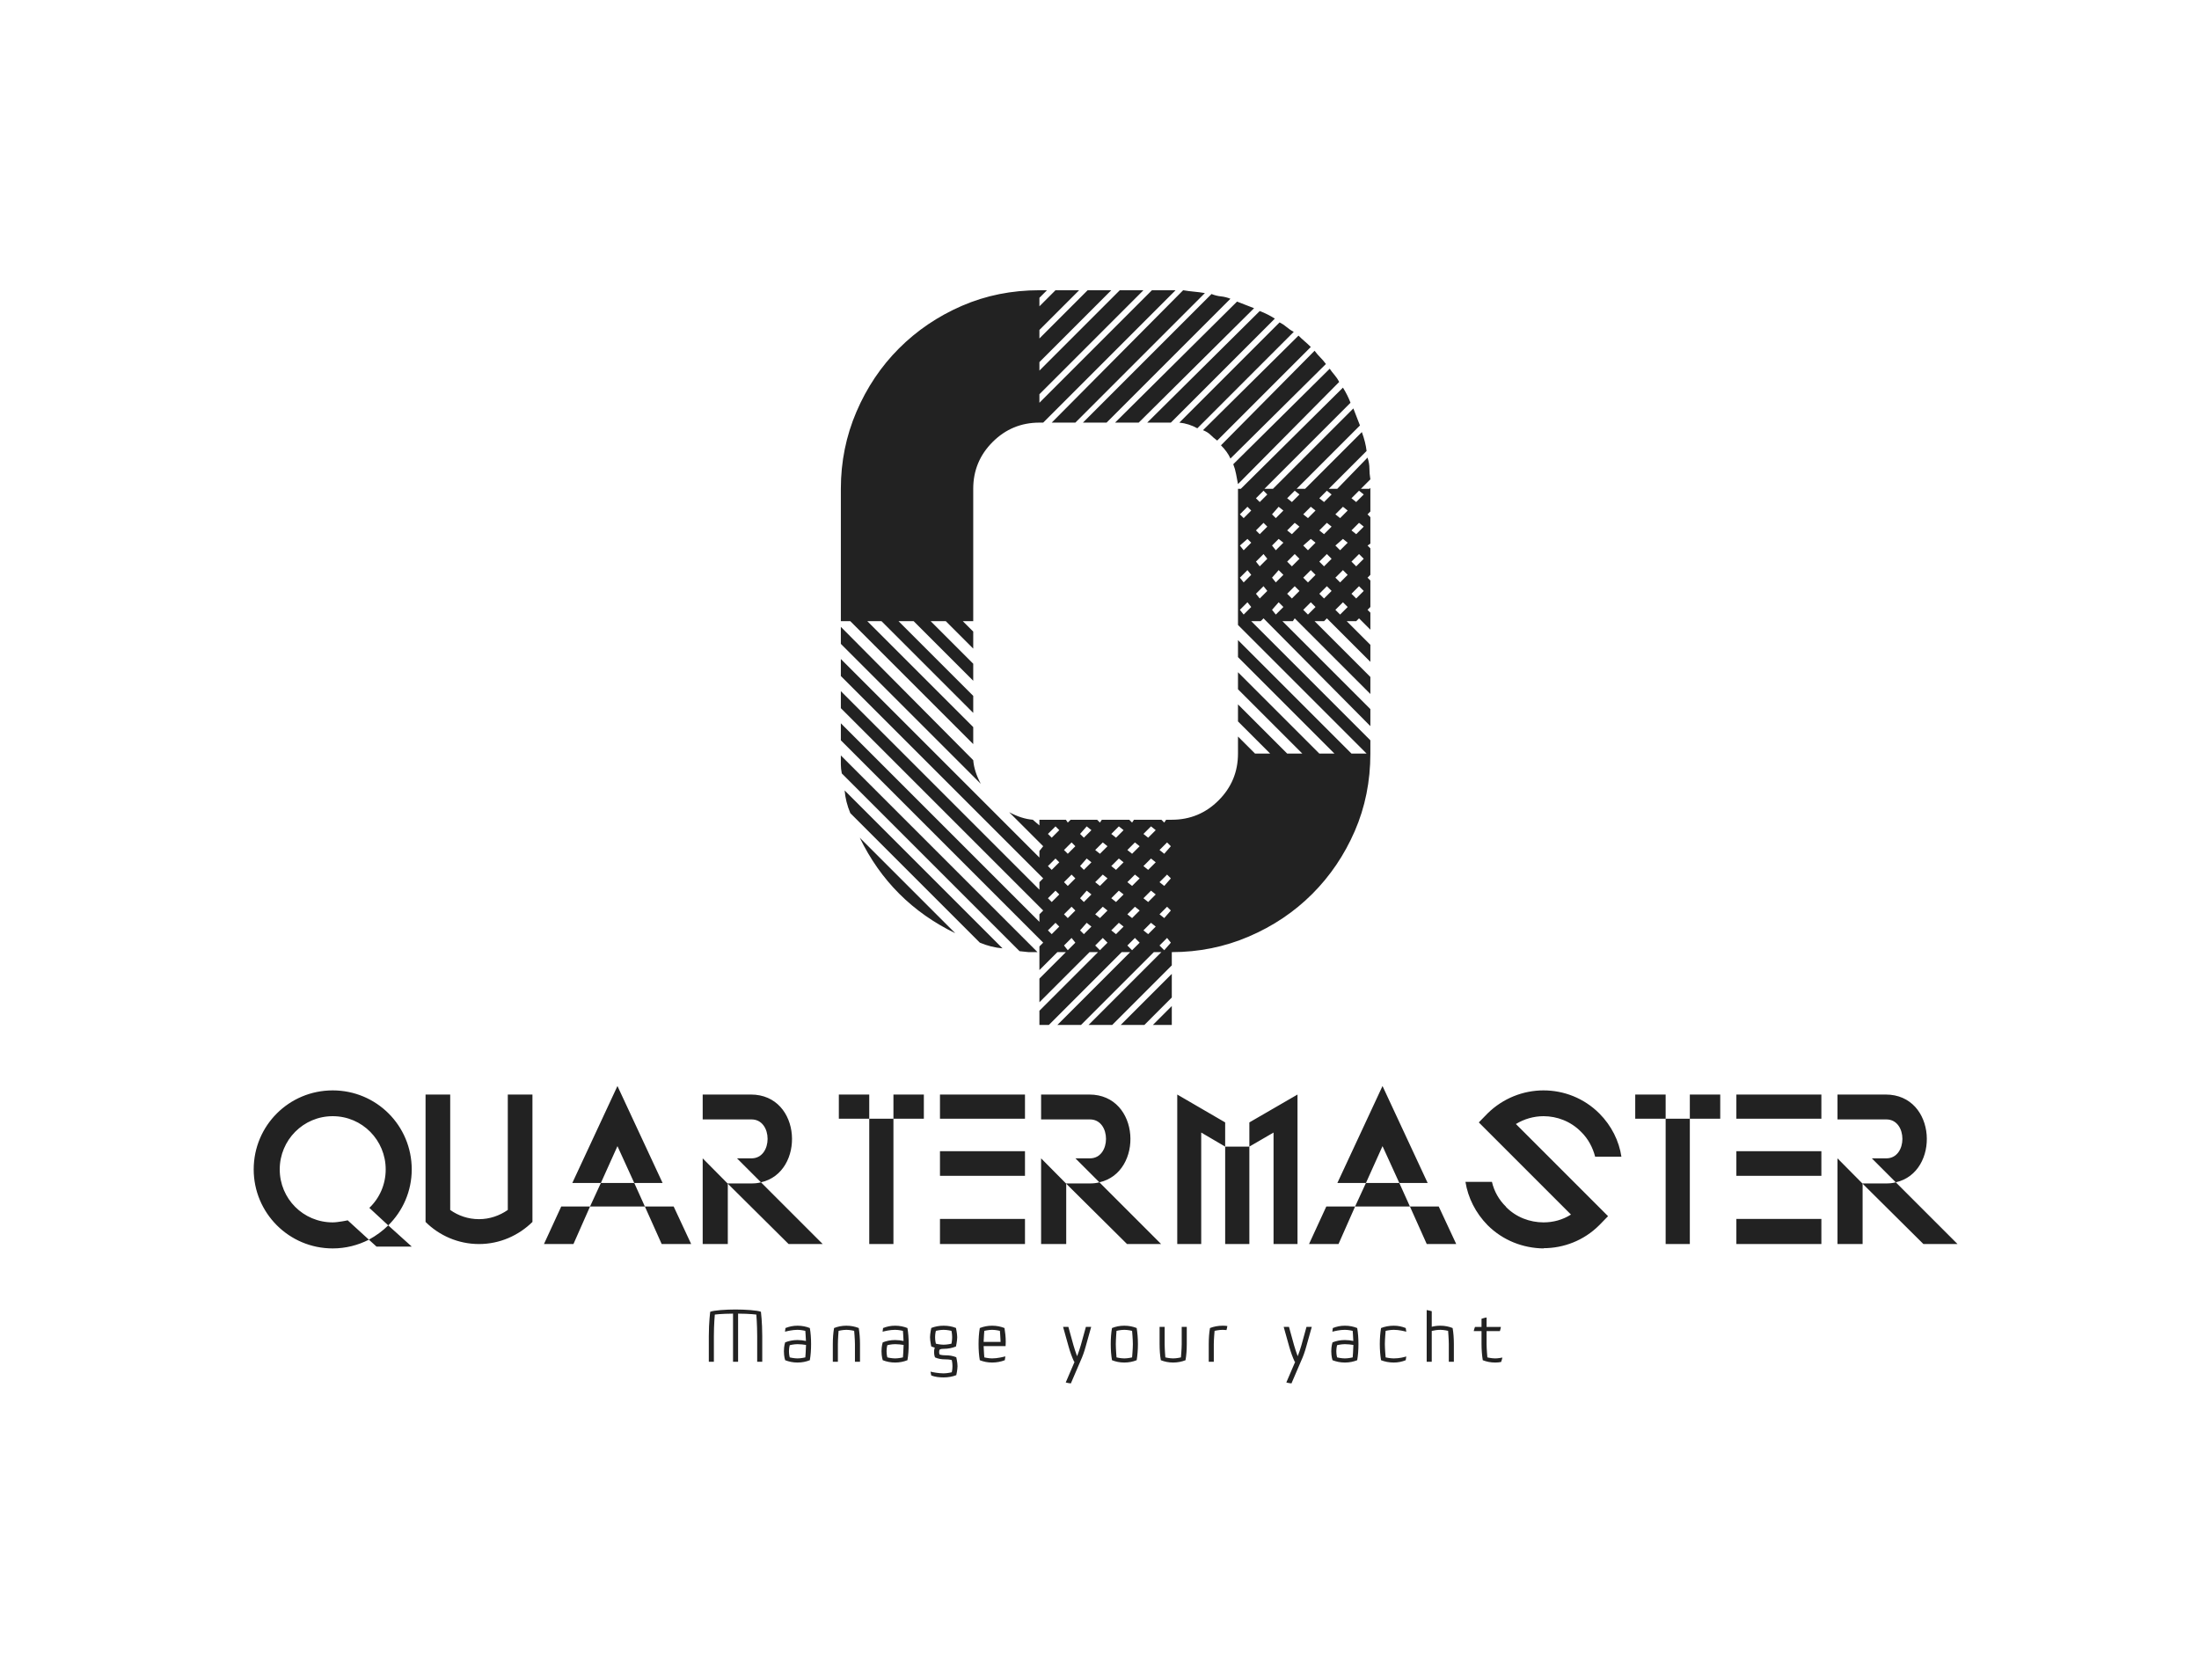 <?xml version="1.0" encoding="UTF-8" standalone="no"?>
<svg width="360px" height="275px" viewBox="0 0 360 275" version="1.1" xmlns="http://www.w3.org/2000/svg" xmlns:xlink="http://www.w3.org/1999/xlink">
    <!-- Generator: Sketch 42 (36781) - http://www.bohemiancoding.com/sketch -->
    <title>Artboard@2x</title>
    <desc>Created with Sketch.</desc>
    <defs></defs>
    <g id="Page-1" stroke="none" stroke-width="1" fill="none" fill-rule="evenodd">
        <g id="Artboard" fill-rule="nonzero" fill="#222222">
            <g id="dark_logo_transparent_background" transform="translate(40, 47)">
                <g id="SvgjsUse1053" transform="translate(0.59, 129.953)">
                    <g id="t1488592441607">
                        <path d="M13.879,23.169 C14.746,23.169 16.368,22.83 16.33,22.83 L19.8,25.998 C18.027,26.903 16.029,27.431 13.879,27.431 C6.713,27.431 0.943,21.623 0.943,14.495 C0.943,7.329 6.713,1.559 13.879,1.559 C21.045,1.559 26.815,7.329 26.815,14.495 C26.815,18.078 25.344,21.321 22.968,23.659 L19.875,20.793 C21.535,19.209 22.553,16.984 22.553,14.495 C22.553,9.705 18.706,5.783 13.879,5.783 C9.051,5.783 5.205,9.705 5.205,14.495 C5.205,19.285 9.051,23.169 13.879,23.169 L13.879,23.169 Z M19.8,25.998 C20.969,25.357 22.063,24.565 22.968,23.659 L26.815,27.129 L21.045,27.129 L19.8,25.998 Z M37.827,22.641 C39.562,22.641 41.184,22.075 42.542,21.133 L42.542,2.238 L42.542,2.238 L46.577,2.238 L46.577,23.094 C44.314,25.319 41.222,26.714 37.827,26.714 C34.433,26.714 31.303,25.319 29.078,23.094 L29.078,2.238 L33.113,2.238 L33.113,2.238 L33.113,21.133 C34.433,22.075 36.055,22.641 37.827,22.641 L37.827,22.641 Z M57.778,16.72 L53.102,16.72 L60.494,0.842 L60.494,0.88 L60.494,0.842 L67.886,16.72 L63.247,16.72 L64.982,20.567 L69.696,20.567 L72.562,26.714 L67.735,26.714 L64.982,20.567 L56.006,20.567 L53.29,26.714 L48.463,26.714 L51.291,20.567 L56.006,20.567 L57.778,16.72 Z M57.778,16.72 L63.247,16.72 L60.494,10.686 L57.778,16.72 Z M82.443,6.311 L74.448,6.311 L74.448,2.238 L74.448,2.238 L82.33,2.238 C90.741,2.238 91.269,14.985 83.99,16.607 C83.462,16.758 82.934,16.795 82.33,16.795 L78.559,16.795 L78.559,16.833 L78.559,26.714 L74.448,26.714 L74.448,12.685 L78.559,16.833 L88.515,26.714 L94.097,26.714 L80.067,12.685 L82.443,12.685 L82.443,12.685 C85.951,12.685 85.951,6.311 82.443,6.311 L82.443,6.311 Z M110.654,6.198 L105.675,6.198 L105.675,26.714 L101.715,26.714 L101.715,26.714 L101.715,6.198 L96.737,6.198 L96.737,2.238 L101.715,2.238 L101.715,6.198 L105.675,6.198 L105.675,2.238 L110.654,2.238 L110.654,6.198 Z M113.294,15.551 L113.294,11.515 L127.21,11.515 L127.21,15.551 L113.294,15.551 Z M113.294,26.714 L113.294,22.603 L127.21,22.603 L127.21,26.714 L113.294,26.714 Z M113.294,6.198 L113.294,2.238 L127.21,2.238 L127.21,6.198 L113.294,6.198 Z M137.846,6.311 L129.85,6.311 L129.85,2.238 L129.85,2.238 L137.733,2.238 C146.143,2.238 146.671,14.985 139.392,16.607 C138.864,16.758 138.336,16.795 137.733,16.795 L133.961,16.795 L133.961,16.833 L133.961,26.714 L129.85,26.714 L129.85,12.685 L133.961,16.833 L143.918,26.714 L149.499,26.714 L135.47,12.685 L137.846,12.685 L137.846,12.685 C141.353,12.685 141.353,6.311 137.846,6.311 L137.846,6.311 Z M159.984,10.761 L156.062,8.461 L156.062,26.714 L152.139,26.714 L152.139,26.714 L152.139,6.198 L152.139,2.238 L152.139,2.238 L159.984,6.801 L159.984,10.761 L159.984,10.761 Z M163.944,10.761 L163.944,6.801 L171.826,2.238 L171.826,6.198 L171.826,6.198 L171.826,26.714 L167.904,26.714 L167.904,26.714 L167.904,8.461 L163.944,10.761 Z M163.944,10.761 L163.944,26.714 L159.984,26.714 L159.984,26.714 L159.984,10.761 L163.944,10.761 Z M183.027,16.72 L178.351,16.72 L185.743,0.842 L185.743,0.88 L185.743,0.842 L193.135,16.72 L188.496,16.72 L190.231,20.567 L194.945,20.567 L197.811,26.714 L192.984,26.714 L190.231,20.567 L181.255,20.567 L178.539,26.714 L173.712,26.714 L176.541,20.567 L181.255,20.567 L183.027,16.72 Z M183.027,16.72 L188.496,16.72 L185.743,10.686 L183.027,16.72 Z M222.665,22.151 L221.232,23.622 C218.705,26.149 215.386,27.393 212.105,27.393 L212.105,27.431 C208.786,27.393 205.467,26.149 202.941,23.622 L202.941,23.622 C200.979,21.623 199.735,19.134 199.32,16.531 L203.657,16.531 C203.997,18.04 204.789,19.473 205.958,20.605 L205.958,20.642 C207.617,22.339 209.88,23.169 212.105,23.169 L212.105,23.169 C213.689,23.169 215.235,22.754 216.593,21.887 L201.507,6.801 L202.941,5.33 C205.467,2.841 208.786,1.559 212.105,1.559 L212.105,1.559 C215.386,1.559 218.705,2.803 221.232,5.33 L221.232,5.33 C223.231,7.329 224.475,9.856 224.853,12.421 L220.553,12.421 C220.176,10.95 219.422,9.479 218.253,8.347 L218.253,8.347 C216.555,6.613 214.293,5.783 212.105,5.783 L212.105,5.783 C210.521,5.783 208.937,6.235 207.579,7.065 L222.665,22.151 Z M241.032,6.198 L236.054,6.198 L236.054,26.714 L232.094,26.714 L232.094,26.714 L232.094,6.198 L227.115,6.198 L227.115,2.238 L232.094,2.238 L232.094,6.198 L236.054,6.198 L236.054,2.238 L241.032,2.238 L241.032,6.198 Z M243.672,15.551 L243.672,11.515 L257.589,11.515 L257.589,15.551 L243.672,15.551 Z M243.672,26.714 L243.672,22.603 L257.589,22.603 L257.589,26.714 L243.672,26.714 Z M243.672,6.198 L243.672,2.238 L257.589,2.238 L257.589,6.198 L243.672,6.198 Z M268.224,6.311 L260.229,6.311 L260.229,2.238 L260.229,2.238 L268.111,2.238 C276.521,2.238 277.049,14.985 269.77,16.607 C269.242,16.758 268.714,16.795 268.111,16.795 L264.339,16.795 L264.339,16.833 L264.339,26.714 L260.229,26.714 L260.229,12.685 L264.339,16.833 L274.296,26.714 L279.878,26.714 L265.848,12.685 L268.224,12.685 L268.224,12.685 C271.731,12.685 271.731,6.311 268.224,6.311 L268.224,6.311 Z" id="Shape"></path>
                    </g>
                </g>
                <g id="SvgjsUse1054" transform="translate(75.442, 167.189)">
                    <g id="s1488592441607">
                        <path d="M9.129,0.565 C9.129,0.565 9.346,2.26 9.346,4.53 L9.346,8.75 L8.517,8.75 L8.517,4.53 C8.517,2.681 8.377,1.024 8.377,1.024 C8.377,1.024 7.331,0.883 5.393,0.871 L5.393,8.75 L4.564,8.75 L4.564,0.871 C2.614,0.883 1.581,1.024 1.581,1.024 C1.581,1.024 1.428,2.643 1.428,4.53 L1.428,8.75 L0.599,8.75 L0.599,4.53 C0.599,2.273 0.829,0.565 0.829,0.565 C1.441,0.322 3.417,0.195 4.973,0.195 C6.541,0.195 8.517,0.322 9.129,0.565 L9.129,0.565 Z M17.137,3.229 C17.278,4.02 17.341,4.912 17.341,5.856 C17.341,6.812 17.278,7.705 17.137,8.495 C16.525,8.737 15.875,8.877 15.123,8.877 C14.371,8.877 13.72,8.737 13.096,8.495 C13.096,8.495 12.892,7.921 12.892,7.029 C12.892,6.149 13.096,5.575 13.096,5.575 C13.72,5.333 14.371,5.193 15.123,5.193 C15.595,5.193 16.092,5.256 16.5,5.346 C16.474,4.593 16.398,3.688 16.398,3.688 C16.398,3.688 15.709,3.522 15.123,3.522 C14.256,3.522 13.427,3.739 13.07,3.829 L13.147,3.229 C13.771,2.987 14.371,2.847 15.123,2.847 C15.875,2.847 16.525,2.987 17.137,3.229 L17.137,3.229 Z M15.123,8.202 C15.709,8.202 16.398,8.036 16.398,8.036 C16.398,8.036 16.5,6.799 16.513,5.996 C16.105,5.932 15.607,5.869 15.123,5.869 C14.524,5.869 13.848,6.034 13.848,6.034 C13.848,6.034 13.72,6.468 13.72,7.029 C13.72,7.603 13.848,8.036 13.848,8.036 C13.848,8.036 14.524,8.202 15.123,8.202 Z M21.729,8.75 L20.9,8.75 L20.9,5.856 C20.9,4.912 20.964,4.02 21.104,3.229 C21.716,2.987 22.366,2.847 23.118,2.847 C23.871,2.847 24.534,2.987 25.146,3.229 C25.273,4.02 25.35,4.912 25.35,5.856 L25.35,8.75 L24.521,8.75 L24.521,5.856 C24.521,5.091 24.393,3.688 24.393,3.688 C24.393,3.688 23.718,3.522 23.118,3.522 C22.532,3.522 21.843,3.688 21.843,3.688 C21.843,3.688 21.729,5.091 21.729,5.856 L21.729,8.75 Z M33.116,3.229 C33.256,4.02 33.32,4.912 33.32,5.856 C33.32,6.812 33.256,7.705 33.116,8.495 C32.504,8.737 31.853,8.877 31.101,8.877 C30.349,8.877 29.699,8.737 29.074,8.495 C29.074,8.495 28.87,7.921 28.87,7.029 C28.87,6.149 29.074,5.575 29.074,5.575 C29.699,5.333 30.349,5.193 31.101,5.193 C31.573,5.193 32.07,5.256 32.478,5.346 C32.453,4.593 32.376,3.688 32.376,3.688 C32.376,3.688 31.688,3.522 31.101,3.522 C30.234,3.522 29.405,3.739 29.048,3.829 L29.125,3.229 C29.75,2.987 30.349,2.847 31.101,2.847 C31.853,2.847 32.504,2.987 33.116,3.229 L33.116,3.229 Z M31.101,8.202 C31.688,8.202 32.376,8.036 32.376,8.036 C32.376,8.036 32.478,6.799 32.491,5.996 C32.083,5.932 31.586,5.869 31.101,5.869 C30.502,5.869 29.826,6.034 29.826,6.034 C29.826,6.034 29.699,6.468 29.699,7.029 C29.699,7.603 29.826,8.036 29.826,8.036 C29.826,8.036 30.502,8.202 31.101,8.202 Z M41.111,8.011 C41.111,8.011 41.315,8.89 41.315,9.477 C41.315,10.05 41.111,10.943 41.111,10.943 C40.499,11.185 39.798,11.313 39.046,11.313 C38.293,11.313 37.643,11.236 37.018,10.994 C37.018,10.994 36.955,10.713 36.891,10.369 C37.248,10.459 38.204,10.65 39.046,10.65 C39.632,10.65 40.372,10.471 40.372,10.471 C40.372,10.471 40.486,10.038 40.486,9.477 C40.486,8.916 40.372,8.47 40.372,8.47 C40.372,8.47 40.002,8.355 39.301,8.355 C38.65,8.355 38.153,8.265 37.63,8.036 C37.63,8.036 37.477,7.705 37.477,7.156 C37.477,6.812 37.541,6.57 37.592,6.442 C37.401,6.391 37.21,6.327 37.018,6.251 C37.018,6.251 36.814,5.32 36.814,4.734 C36.814,4.16 37.018,3.216 37.018,3.216 C37.643,2.974 38.293,2.847 39.046,2.847 C39.798,2.847 40.448,2.974 41.06,3.216 C41.06,3.216 41.264,4.16 41.264,4.734 C41.264,5.32 41.06,6.251 41.06,6.251 C40.448,6.493 39.798,6.633 39.046,6.633 C38.446,6.633 38.383,6.787 38.383,6.787 C38.383,6.787 38.306,6.863 38.306,7.156 C38.306,7.437 38.383,7.564 38.383,7.564 C38.383,7.564 38.701,7.692 39.301,7.692 C39.976,7.692 40.499,7.768 41.111,8.011 L41.111,8.011 Z M37.771,3.688 C37.771,3.688 37.643,4.16 37.643,4.734 C37.643,5.32 37.771,5.792 37.771,5.792 C37.771,5.792 38.446,5.958 39.046,5.958 C39.632,5.958 40.321,5.792 40.321,5.792 C40.321,5.792 40.435,5.295 40.435,4.734 C40.435,4.173 40.321,3.688 40.321,3.688 C40.321,3.688 39.632,3.522 39.046,3.522 C38.446,3.522 37.771,3.688 37.771,3.688 Z M49.209,5.499 C49.209,5.779 49.183,6.187 49.183,6.187 L45.588,6.187 C45.613,6.965 45.702,8.036 45.702,8.036 C45.702,8.036 46.391,8.202 46.977,8.202 C47.844,8.202 48.788,7.96 49.145,7.87 C49.119,8.087 49.094,8.291 49.056,8.495 C48.444,8.737 47.73,8.877 46.977,8.877 C46.225,8.877 45.575,8.737 44.963,8.495 C44.823,7.705 44.759,6.812 44.759,5.856 C44.759,4.912 44.823,4.02 44.963,3.229 C45.575,2.987 46.225,2.847 46.977,2.847 C47.73,2.847 48.393,2.987 49.005,3.229 C49.119,3.918 49.209,4.683 49.209,5.499 L49.209,5.499 Z M45.588,5.499 L48.367,5.499 C48.342,4.721 48.252,3.688 48.252,3.688 C48.252,3.688 47.577,3.522 46.977,3.522 C46.391,3.522 45.702,3.688 45.702,3.688 C45.702,3.688 45.613,4.721 45.588,5.499 Z M61.502,6.034 L62.331,3.038 L63.198,3.038 L62.293,6.264 C62.063,7.105 61.783,7.896 61.464,8.584 L59.87,12.294 C59.59,12.269 59.309,12.218 59.029,12.142 L60.482,8.75 L60.406,8.75 C60.061,8.023 59.755,7.169 59.5,6.264 L58.595,3.038 L59.462,3.038 L60.291,6.034 C60.444,6.595 60.686,7.284 60.89,7.845 C61.107,7.284 61.349,6.595 61.502,6.034 L61.502,6.034 Z M70.645,3.229 C70.773,4.02 70.849,4.912 70.849,5.856 C70.849,6.812 70.773,7.705 70.645,8.495 C70.033,8.737 69.37,8.877 68.618,8.877 C67.866,8.877 67.215,8.737 66.603,8.495 C66.463,7.705 66.399,6.812 66.399,5.856 C66.399,4.912 66.463,4.02 66.603,3.229 C67.215,2.987 67.866,2.847 68.618,2.847 C69.37,2.847 70.033,2.987 70.645,3.229 Z M69.893,8.036 C69.893,8.036 70.02,6.633 70.02,5.856 C70.02,5.091 69.893,3.688 69.893,3.688 C69.893,3.688 69.217,3.522 68.618,3.522 C68.031,3.522 67.343,3.688 67.343,3.688 C67.343,3.688 67.228,5.091 67.228,5.856 C67.228,6.633 67.343,8.036 67.343,8.036 C67.343,8.036 68.031,8.202 68.618,8.202 C69.217,8.202 69.893,8.036 69.893,8.036 L69.893,8.036 Z M78.016,3.038 L78.845,3.038 L78.845,5.856 C78.845,6.812 78.781,7.705 78.641,8.495 C78.029,8.737 77.366,8.877 76.613,8.877 C75.874,8.877 75.211,8.737 74.599,8.495 C74.459,7.705 74.395,6.812 74.395,5.856 L74.395,3.038 L75.224,3.038 L75.224,5.869 C75.224,6.633 75.338,8.036 75.338,8.036 C75.338,8.036 76.027,8.202 76.613,8.202 C77.213,8.202 77.888,8.036 77.888,8.036 C77.888,8.036 78.016,6.633 78.016,5.869 L78.016,3.038 L78.016,3.038 Z M84.724,2.847 C84.979,2.847 85.234,2.86 85.489,2.898 C85.451,3.127 85.412,3.344 85.349,3.561 C85.144,3.535 84.928,3.522 84.724,3.522 C84.124,3.522 83.398,3.688 83.398,3.688 C83.398,3.688 83.27,5.091 83.27,5.856 L83.27,8.75 L82.442,8.75 L82.442,5.856 C82.442,4.912 82.505,4.02 82.645,3.229 C83.257,2.987 83.972,2.847 84.724,2.847 Z M97.617,6.034 L98.445,3.038 L99.312,3.038 L98.407,6.264 C98.178,7.105 97.897,7.896 97.578,8.584 L95.985,12.294 C95.704,12.269 95.424,12.218 95.143,12.142 L96.597,8.75 L96.52,8.75 C96.176,8.023 95.87,7.169 95.615,6.264 L94.71,3.038 L95.577,3.038 L96.405,6.034 C96.558,6.595 96.801,7.284 97.005,7.845 C97.221,7.284 97.464,6.595 97.617,6.034 L97.617,6.034 Z M106.747,3.229 C106.887,4.02 106.951,4.912 106.951,5.856 C106.951,6.812 106.887,7.705 106.747,8.495 C106.135,8.737 105.485,8.877 104.732,8.877 C103.98,8.877 103.33,8.737 102.705,8.495 C102.705,8.495 102.501,7.921 102.501,7.029 C102.501,6.149 102.705,5.575 102.705,5.575 C103.33,5.333 103.98,5.193 104.732,5.193 C105.204,5.193 105.701,5.256 106.109,5.346 C106.084,4.593 106.007,3.688 106.007,3.688 C106.007,3.688 105.319,3.522 104.732,3.522 C103.865,3.522 103.037,3.739 102.68,3.829 L102.756,3.229 C103.381,2.987 103.98,2.847 104.732,2.847 C105.485,2.847 106.135,2.987 106.747,3.229 L106.747,3.229 Z M104.732,8.202 C105.319,8.202 106.007,8.036 106.007,8.036 C106.007,8.036 106.109,6.799 106.122,5.996 C105.714,5.932 105.217,5.869 104.732,5.869 C104.133,5.869 103.457,6.034 103.457,6.034 C103.457,6.034 103.33,6.468 103.33,7.029 C103.33,7.603 103.457,8.036 103.457,8.036 C103.457,8.036 104.133,8.202 104.732,8.202 Z M112.728,8.202 C113.671,8.202 114.411,7.998 114.781,7.883 C114.755,8.1 114.73,8.304 114.691,8.495 C114.079,8.737 113.48,8.877 112.728,8.877 C111.976,8.877 111.262,8.737 110.65,8.495 C110.522,7.705 110.446,6.812 110.446,5.856 C110.446,4.912 110.522,4.02 110.65,3.229 C111.262,2.987 111.976,2.847 112.728,2.847 C113.48,2.847 114.079,2.987 114.691,3.229 C114.73,3.421 114.755,3.624 114.781,3.829 C114.424,3.739 113.582,3.522 112.728,3.522 C112.129,3.522 111.402,3.688 111.402,3.688 C111.402,3.688 111.274,5.091 111.274,5.856 C111.274,6.633 111.402,8.036 111.402,8.036 C111.402,8.036 112.129,8.202 112.728,8.202 Z M122.368,3.229 C122.508,4.02 122.572,4.912 122.572,5.856 L122.572,8.75 L121.743,8.75 L121.743,5.856 C121.743,5.091 121.629,3.688 121.629,3.688 C121.629,3.688 120.94,3.522 120.354,3.522 C119.907,3.522 119.385,3.599 118.951,3.701 L118.951,8.75 L118.122,8.75 L118.122,0.284 C118.416,0.335 118.683,0.399 118.951,0.475 L118.951,3.025 C119.385,2.91 119.844,2.847 120.354,2.847 C121.106,2.847 121.756,2.987 122.368,3.229 L122.368,3.229 Z M129.331,8.202 C129.803,8.202 130.325,8.1 130.517,8.062 C130.466,8.316 130.389,8.559 130.3,8.788 C129.994,8.852 129.675,8.877 129.331,8.877 C128.579,8.877 127.916,8.737 127.304,8.495 C127.176,7.705 127.1,6.812 127.1,5.856 L127.1,3.727 L125.825,3.727 C125.876,3.484 125.939,3.255 126.029,3.051 L127.1,3.051 L127.1,1.712 C127.367,1.623 127.635,1.546 127.928,1.495 L127.928,3.051 L130.274,3.051 C130.236,3.28 130.172,3.51 130.109,3.727 L127.928,3.727 L127.928,5.869 C127.928,6.633 128.056,8.036 128.056,8.036 C128.056,8.036 128.732,8.202 129.331,8.202 L129.331,8.202 Z" id="Shape"></path>
                    </g>
                </g>
                <g id="SvgjsUse1055" transform="translate(97.656, 0.076)">
                    <g id="a1488592441607">
                        <path d="M44.892,22.112 L64.861,2.298 C65.377,2.504 65.842,2.685 66.254,2.839 C66.667,2.994 67.132,3.175 67.648,3.381 L48.762,22.112 L44.892,22.112 L44.892,22.112 Z M34.52,22.112 L56.038,0.44 C56.657,0.543 57.25,0.621 57.818,0.672 C58.385,0.724 58.979,0.801 59.598,0.904 L38.39,22.112 L34.52,22.112 L34.52,22.112 Z M58.36,23.041 C57.431,22.525 56.45,22.215 55.418,22.112 L71.827,5.703 C72.24,5.91 72.627,6.168 72.988,6.477 C73.349,6.787 73.736,7.045 74.149,7.251 L58.36,23.041 Z M50.155,22.112 L68.576,3.846 C69.402,4.155 70.228,4.568 71.053,5.084 L54.025,22.112 L50.155,22.112 L50.155,22.112 Z M61.61,25.053 C61.198,24.744 60.836,24.434 60.527,24.124 C60.217,23.815 59.804,23.557 59.288,23.35 L74.923,7.87 C75.233,8.18 75.568,8.49 75.929,8.799 C76.291,9.109 76.626,9.418 76.936,9.728 L61.61,25.053 Z M65.016,32.174 C64.913,31.658 64.81,31.116 64.706,30.549 C64.603,29.981 64.448,29.439 64.242,28.923 L80.032,13.288 C80.238,13.598 80.496,13.933 80.806,14.295 C81.115,14.656 81.373,15.043 81.58,15.456 L65.016,32.174 Z M63.778,27.994 C63.468,27.272 62.952,26.55 62.23,25.827 L77.555,10.347 C77.864,10.76 78.174,11.121 78.484,11.431 C78.793,11.74 79.103,12.102 79.412,12.514 L63.778,27.994 Z M39.629,22.112 L60.682,1.059 C61.198,1.266 61.714,1.395 62.23,1.446 C62.746,1.498 63.262,1.627 63.778,1.833 L43.499,22.112 L39.629,22.112 L39.629,22.112 Z M45.821,120.72 L54.18,112.36 L54.18,116.23 L49.691,120.72 L45.821,120.72 L45.821,120.72 Z M51.084,120.72 L54.18,117.624 L54.18,120.72 L51.084,120.72 Z M86.688,36.663 L86.224,37.128 L86.688,37.592 L86.688,41.926 L86.224,42.236 L86.688,42.7 L86.688,47.035 L86.224,47.499 L86.688,47.964 L86.688,52.298 L86.224,52.762 L86.688,53.227 L86.688,56.013 L84.83,54.156 L84.366,54.62 L82.818,54.62 L86.688,58.49 L86.688,61.276 L79.567,54.156 L79.103,54.62 L77.555,54.62 L86.688,63.753 L86.688,66.54 L74.304,54.156 L73.994,54.62 L72.292,54.62 L86.688,69.016 L86.688,71.803 L69.196,54.156 L68.731,54.62 L67.183,54.62 L86.688,74.125 L86.688,76.292 C86.688,80.833 85.837,85.064 84.134,88.986 C82.431,92.907 80.109,96.339 77.168,99.28 C74.227,102.221 70.769,104.543 66.796,106.246 C62.823,107.949 58.618,108.8 54.18,108.8 L54.18,110.967 L44.428,120.72 L40.558,120.72 L52.477,108.8 L51.239,108.8 L39.319,120.72 L35.449,120.72 L47.369,108.8 L45.976,108.8 L34.056,120.72 L32.508,120.72 L32.508,118.398 L42.106,108.8 L40.712,108.8 L32.508,117.004 L32.508,113.134 L36.842,108.8 L35.449,108.8 L32.508,111.741 L32.508,107.871 L33.127,107.252 L7.10542736e-15,74.125 L7.10542736e-15,71.338 L32.508,103.846 L32.508,102.608 L33.127,101.989 L7.10542736e-15,68.862 L7.10542736e-15,66.075 L32.508,98.583 L32.508,97.345 L33.127,96.726 L7.10542736e-15,63.598 L7.10542736e-15,60.812 L32.508,93.32 L32.508,92.236 L33.127,91.462 L27.554,85.89 C28.896,86.612 30.186,87.025 31.424,87.128 L32.508,88.057 L32.508,87.128 L36.842,87.128 L37.152,87.592 L37.616,87.128 L41.951,87.128 L42.415,87.592 L42.725,87.128 L47.214,87.128 L47.678,87.592 L47.988,87.128 L52.477,87.128 L52.942,87.592 L53.251,87.128 L54.18,87.128 C57.173,87.128 59.727,86.07 61.843,83.955 C63.958,81.839 65.016,79.285 65.016,76.292 L65.016,73.506 L67.802,76.292 L70.279,76.292 L65.016,71.029 L65.016,68.242 L73.066,76.292 L75.542,76.292 L65.016,65.766 L65.016,62.979 L78.329,76.292 L80.806,76.292 L65.016,60.502 L65.016,57.716 L83.592,76.292 L86.069,76.292 L65.016,55.239 L65.016,32.948 L65.48,32.948 L82.199,16.384 C82.715,17.21 83.128,18.036 83.437,18.861 L69.35,32.948 L70.744,32.948 L83.902,19.79 C84.108,20.306 84.289,20.77 84.443,21.183 C84.598,21.596 84.779,22.06 84.985,22.576 L74.614,32.948 L76.007,32.948 L85.295,23.66 C85.708,24.795 85.966,25.827 86.069,26.756 L79.877,32.948 L81.27,32.948 L86.224,27.84 C86.43,28.459 86.533,29.052 86.533,29.62 C86.533,30.187 86.585,30.781 86.688,31.4 L85.14,32.948 L86.533,32.948 L86.688,32.793 L86.688,32.948 L86.688,36.663 L86.688,36.663 Z M33.901,89.45 L34.52,90.069 L35.759,88.831 L35.14,88.212 L33.901,89.45 Z M35.759,104.62 L35.14,104.001 L33.901,105.24 L34.52,105.859 L35.759,104.62 Z M35.759,99.357 L35.14,98.738 L33.901,99.976 L34.52,100.596 L35.759,99.357 Z M35.759,94.094 L35.14,93.475 L33.901,94.713 L34.52,95.332 L35.759,94.094 Z M38.39,107.252 L37.771,106.478 L36.533,107.716 L37.152,108.49 L38.39,107.252 Z M38.39,101.989 L37.771,101.37 L36.533,102.608 L37.152,103.227 L38.39,101.989 Z M38.39,96.726 L37.771,96.106 L36.533,97.345 L37.152,97.964 L38.39,96.726 Z M38.39,91.462 L37.771,90.843 L36.533,92.082 L37.152,92.701 L38.39,91.462 Z M39.164,89.45 L39.784,90.069 L41.022,88.831 L40.248,88.212 L39.164,89.45 Z M41.022,104.62 L40.248,104.001 L39.164,105.24 L39.784,105.859 L41.022,104.62 Z M41.022,99.357 L40.248,98.738 L39.164,99.976 L39.784,100.596 L41.022,99.357 Z M41.022,94.094 L40.248,93.475 L39.164,94.713 L39.784,95.332 L41.022,94.094 Z M41.641,92.082 L42.415,92.701 L43.654,91.462 L42.88,90.843 L41.641,92.082 Z M43.654,107.252 L42.88,106.478 L41.641,107.716 L42.415,108.49 L43.654,107.252 Z M43.654,101.989 L42.88,101.37 L41.641,102.608 L42.415,103.227 L43.654,101.989 Z M43.654,96.726 L42.88,96.106 L41.641,97.345 L42.415,97.964 L43.654,96.726 Z M44.273,89.45 L45.047,90.069 L46.285,88.831 L45.511,88.212 L44.273,89.45 Z M45.511,93.475 L44.273,94.713 L45.047,95.332 L46.285,94.094 L45.511,93.475 Z M46.285,104.62 L45.511,104.001 L44.273,105.24 L45.047,105.859 L46.285,104.62 Z M46.285,99.357 L45.511,98.738 L44.273,99.976 L45.047,100.596 L46.285,99.357 Z M46.904,92.082 L47.678,92.701 L48.917,91.462 L48.143,90.843 L46.904,92.082 Z M48.917,107.252 L48.143,106.478 L46.904,107.716 L47.678,108.49 L48.917,107.252 Z M48.917,101.989 L48.143,101.37 L46.904,102.608 L47.678,103.227 L48.917,101.989 Z M48.917,96.726 L48.143,96.106 L46.904,97.345 L47.678,97.964 L48.917,96.726 Z M49.536,89.45 L50.31,90.069 L51.548,88.831 L50.774,88.212 L49.536,89.45 Z M51.548,104.62 L50.774,104.001 L49.536,105.24 L50.31,105.859 L51.548,104.62 Z M51.548,99.357 L50.774,98.738 L49.536,99.976 L50.31,100.596 L51.548,99.357 Z M51.548,94.094 L50.774,93.475 L49.536,94.713 L50.31,95.332 L51.548,94.094 Z M54.025,107.252 L53.406,106.478 L52.168,107.716 L52.942,108.49 L54.025,107.252 Z M54.025,101.989 L53.406,101.37 L52.168,102.608 L52.942,103.227 L54.025,101.989 Z M54.025,96.726 L53.406,96.106 L52.168,97.345 L52.942,97.964 L54.025,96.726 Z M54.025,91.462 L53.406,90.843 L52.168,92.082 L52.942,92.701 L54.025,91.462 Z M80.96,37.128 L81.734,37.747 L82.973,36.508 L82.199,35.889 L80.96,37.128 Z M78.329,34.496 L79.103,35.115 L80.341,33.877 L79.567,33.258 L78.329,34.496 Z M78.329,39.759 L79.103,40.378 L80.341,39.14 L79.567,38.521 L78.329,39.759 Z M67.183,52.298 L66.564,51.524 L65.326,52.762 L65.945,53.536 L67.183,52.298 Z M67.183,47.035 L66.564,46.261 L65.326,47.499 L65.945,48.273 L67.183,47.035 Z M67.183,41.772 L66.564,41.152 L65.326,42.236 L65.945,43.01 L67.183,41.772 Z M67.183,36.508 L66.564,35.889 L65.326,37.128 L65.945,37.747 L67.183,36.508 Z M69.815,49.666 L69.196,48.892 L67.957,50.131 L68.576,50.905 L69.815,49.666 Z M69.815,44.403 L69.196,43.629 L67.957,44.868 L68.576,45.642 L69.815,44.403 Z M69.815,39.14 L69.196,38.521 L67.957,39.759 L68.576,40.378 L69.815,39.14 Z M69.815,33.877 L69.196,33.258 L67.957,34.496 L68.576,35.115 L69.815,33.877 Z M72.446,52.298 L71.672,51.524 L70.589,52.762 L71.208,53.536 L72.446,52.298 Z M72.446,47.035 L71.672,46.261 L70.589,47.499 L71.208,48.273 L72.446,47.035 Z M72.446,41.772 L71.672,41.152 L70.589,42.236 L71.208,43.01 L72.446,41.772 Z M72.446,36.508 L71.672,35.889 L70.589,37.128 L71.208,37.747 L72.446,36.508 Z M75.078,49.666 L74.304,48.892 L73.066,50.131 L73.84,50.905 L75.078,49.666 Z M75.078,44.403 L74.304,43.629 L73.066,44.868 L73.84,45.642 L75.078,44.403 Z M75.078,39.14 L74.304,38.521 L73.066,39.759 L73.84,40.378 L75.078,39.14 Z M75.078,33.877 L74.304,33.258 L73.066,34.496 L73.84,35.115 L75.078,33.877 Z M77.71,52.298 L76.936,51.524 L75.697,52.762 L76.471,53.536 L77.71,52.298 Z M77.71,47.035 L76.936,46.261 L75.697,47.499 L76.471,48.273 L77.71,47.035 Z M76.471,43.01 L77.71,41.772 L76.936,41.152 L75.697,42.236 L76.471,43.01 Z M77.71,36.508 L76.936,35.889 L75.697,37.128 L76.471,37.747 L77.71,36.508 Z M80.341,49.666 L79.567,48.892 L78.329,50.131 L79.103,50.905 L80.341,49.666 Z M80.341,44.403 L79.567,43.629 L78.329,44.868 L79.103,45.642 L80.341,44.403 Z M82.973,52.298 L82.199,51.524 L80.96,52.762 L81.734,53.536 L82.973,52.298 Z M82.973,47.035 L82.199,46.261 L80.96,47.499 L81.734,48.273 L82.973,47.035 Z M82.973,41.772 L82.199,41.152 L80.96,42.236 L81.734,43.01 L82.973,41.772 Z M83.592,34.496 L84.366,35.115 L85.604,33.877 L84.83,33.258 L83.592,34.496 Z M85.604,49.666 L84.83,48.892 L83.592,50.131 L84.366,50.905 L85.604,49.666 Z M85.604,44.403 L84.83,43.629 L83.592,44.868 L84.366,45.642 L85.604,44.403 Z M85.604,39.14 L84.83,38.521 L83.592,39.759 L84.366,40.378 L85.604,39.14 Z M0.155,79.543 C0.052,79.027 7.10542736e-15,78.537 7.10542736e-15,78.072 L7.10542736e-15,76.602 L32.198,108.8 L30.728,108.8 C30.728,108.8 30.238,108.748 29.257,108.645 L0.155,79.543 Z M1.548,86.044 C1.032,84.806 0.722,83.568 0.619,82.329 L26.471,108.181 C25.232,108.078 23.994,107.768 22.756,107.252 L1.548,86.044 Z M21.672,77.376 C21.775,78.614 22.188,79.904 22.91,81.246 L7.10542736e-15,58.335 L7.10542736e-15,55.549 L21.672,77.376 Z M18.731,105.704 C11.713,102.298 6.502,97.087 3.096,90.069 L18.731,105.704 Z M1.548,54.62 L7.10542736e-15,54.62 L7.10542736e-15,32.948 C7.10542736e-15,28.51 0.851,24.305 2.554,20.332 C4.257,16.359 6.579,12.901 9.52,9.96 C12.461,7.019 15.893,4.697 19.814,2.994 C23.736,1.291 27.967,0.44 32.508,0.44 L33.746,0.44 L32.508,1.678 L32.508,3.072 L35.14,0.44 L39.01,0.44 L32.508,6.942 L32.508,8.335 L40.403,0.44 L44.273,0.44 L32.508,12.205 L32.508,13.598 L45.666,0.44 L49.536,0.44 L32.508,17.468 L32.508,18.861 L50.929,0.44 L54.18,0.44 L54.799,0.44 L33.127,22.112 L32.508,22.112 C29.515,22.112 26.961,23.17 24.845,25.285 C22.73,27.401 21.672,29.955 21.672,32.948 L21.672,54.62 L19.969,54.62 L21.672,56.323 L21.672,59.109 L17.183,54.62 L14.706,54.62 L21.672,61.586 L21.672,64.372 L11.92,54.62 L9.443,54.62 L21.672,66.849 L21.672,69.636 L6.656,54.62 L4.334,54.62 L21.672,71.958 L21.672,74.744 L1.548,54.62 Z" id="Shape"></path>
                    </g>
                </g>
            </g>
        </g>
    </g>
</svg>